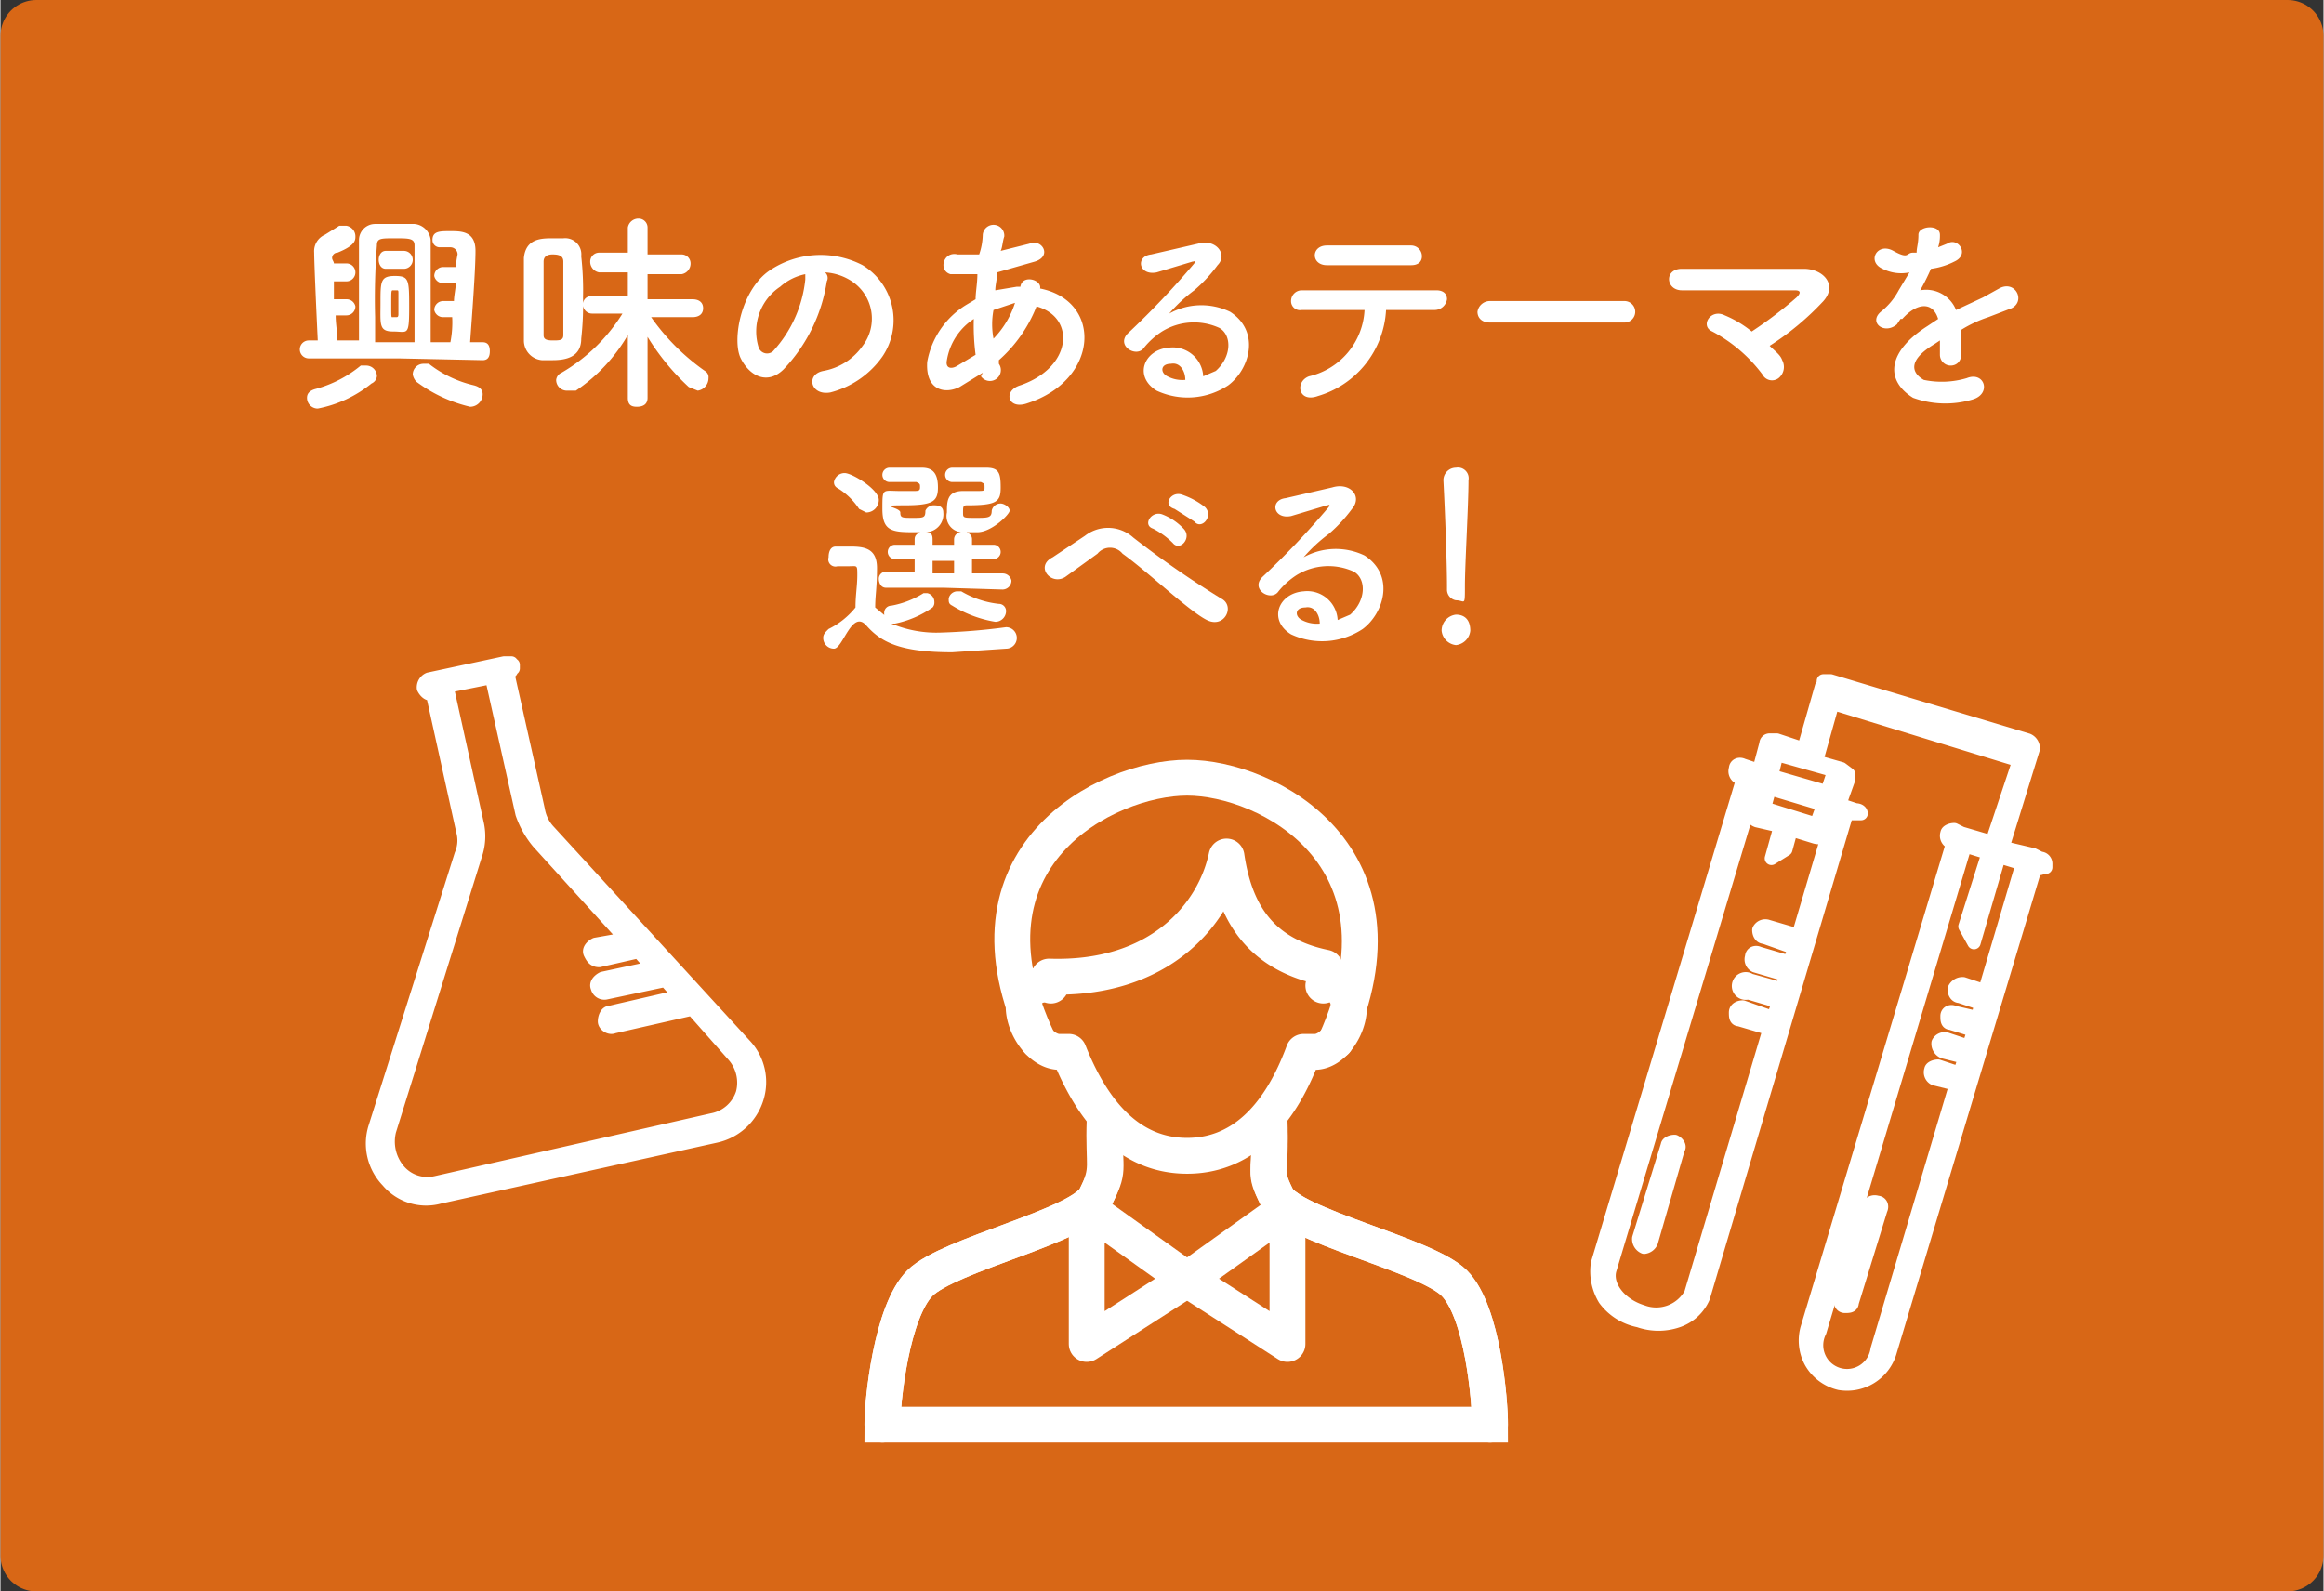 <svg xmlns="http://www.w3.org/2000/svg" width="45.7mm" height="31.3mm" viewBox="0 0 129.6 88.8">
  <rect x="0" y="0" width="129.6" height="88.8" fill="#333333" stroke="none"/>
  <g id="レイヤー_2" data-name="レイヤー 2">
    <g id="text">
      <g>
        <g>
          <rect x="2" y="2" width="125.6" height="84.81" stroke-width="4" stroke="#d86716" stroke-linecap="round" stroke-linejoin="round" fill="none"/>
          <rect x="2" y="2" width="125.6" height="84.81" fill="#d86716"/>
        </g>
        <g>
          <g>
            <path d="M22.2,20h-5a.5.5,0,0,1-.5-.5.5.5,0,0,1,.5-.5h.5c-.1-2.1-.2-4.4-.2-4.9a1,1,0,0,1,.6-1l.8-.5h.4a.6.6,0,0,1,.5.6c0,.2,0,.5-1,.9a.3.3,0,0,0-.3.3h0c0,.1.1.2.1.3h.7a.5.5,0,0,1,.5.5.5.5,0,0,1-.5.5h-.7v1h.7a.5.5,0,0,1,.5.4.5.5,0,0,1-.5.5h-.6c0,.5.1,1,.1,1.4H20V13.4a.9.9,0,0,1,.9-.9h2.2a1,1,0,0,1,.9.9v5.7h1.1a5.7,5.7,0,0,0,.1-1.4h-.5a.5.5,0,0,1-.5-.4.5.5,0,0,1,.5-.5h.6c0-.3.1-.7.1-1h-.7a.5.5,0,0,1-.5-.4.5.5,0,0,1,.5-.5h.7a5.6,5.6,0,0,1,.1-.7.4.4,0,0,0-.4-.4h-.6a.4.4,0,0,1-.4-.4c0-.5.4-.5,1-.5s1.4,0,1.4,1.1-.2,3.7-.3,5.1h.7c.3,0,.4.2.4.5s-.1.5-.4.5Zm-4.5,2.8a.6.6,0,0,1-.6-.6c0-.2.1-.4.5-.5a6.7,6.7,0,0,0,2.5-1.3h.3a.6.6,0,0,1,.6.6.5.5,0,0,1-.3.4A6.8,6.8,0,0,1,17.7,22.8Zm5.4-3.7V13.7c0-.4-.3-.4-1.1-.4s-1,0-1,.4a39,39,0,0,0-.1,4v1.4ZM21.5,15c-.3,0-.4-.3-.4-.5s.1-.5.4-.5h1a.5.5,0,0,1,0,1Zm-.3,1.9c0-1.2,0-1.5.8-1.5s.8.2.8,1.8-.1,1.3-.9,1.3S21.2,18.1,21.2,16.9Zm.9.8c.1,0,.1-.1.1-.2V16.4c0-.2,0-.2-.1-.2h-.2c-.1,0-.1,0-.1.8s0,.7.1.7Zm1.1,3.6a.8.8,0,0,1-.2-.4.6.6,0,0,1,.6-.6h.3a6.4,6.4,0,0,0,2.5,1.2c.4.1.5.3.5.5a.7.7,0,0,1-.7.7A8.1,8.1,0,0,1,23.2,21.3Z" fill="#fff"/>
            <path d="M29.2,16.6V14.4c.1-1.1,1-1.1,1.6-1.1h.6a.9.9,0,0,1,1,1,16.9,16.9,0,0,1,.1,2.3,16.9,16.9,0,0,1-.1,2.3c0,1-.8,1.2-1.6,1.2h-.6a1.1,1.1,0,0,1-1-1.1Zm2.2.3V14.6c0-.3-.2-.4-.6-.4s-.5.2-.5.4v4.1c0,.2.1.3.5.3s.6,0,.6-.3Zm4.7,5.3c0,.4-.3.5-.6.5s-.5-.1-.5-.5h0V18.7a9.5,9.5,0,0,1-2.9,3.1h-.5a.6.6,0,0,1-.6-.6.5.5,0,0,1,.3-.4,9.8,9.8,0,0,0,3.4-3.3H33a.5.5,0,0,1-.5-.5c0-.3.2-.5.6-.5H35V15.2H33.4a.6.6,0,0,1-.5-.6.5.5,0,0,1,.5-.5H35V12.7h0a.6.6,0,0,1,.6-.5.5.5,0,0,1,.5.5h0v1.5H38a.5.5,0,0,1,.5.5.6.6,0,0,1-.5.6H36.1v1.4h2.5c.4,0,.6.2.6.5s-.2.5-.6.5H36.3a12.2,12.2,0,0,0,3,3,.4.4,0,0,1,.2.4.7.7,0,0,1-.6.7l-.5-.2a13.2,13.2,0,0,1-2.3-2.8v3.5Z" fill="#fff"/>
            <path d="M46.1,15.7a9.1,9.1,0,0,1-2.4,4.9c-.9.9-1.9.4-2.4-.6s0-3.8,1.6-4.9a5.1,5.1,0,0,1,5.2-.3,3.6,3.6,0,0,1,1.1,5.1,5.1,5.1,0,0,1-2.9,2c-1.1.2-1.4-1-.4-1.2a3.4,3.4,0,0,0,2.2-1.4,2.5,2.5,0,0,0-.6-3.6,3,3,0,0,0-1.5-.5A.4.4,0,0,1,46.1,15.7Zm-2.6.3a3,3,0,0,0-1.2,3.4.5.5,0,0,0,.8.2,7,7,0,0,0,1.8-4v-.3A3,3,0,0,0,43.5,16Z" fill="#fff"/>
            <path d="M54.8,20.8l-1.3.8c-.8.4-1.9.2-1.8-1.4A4.7,4.7,0,0,1,53.9,17l.5-.3c0-.4.1-.9.1-1.4H53c-.7-.2-.4-1.3.4-1.1h1.2a3.6,3.6,0,0,0,.2-1.1.6.6,0,1,1,1.2.1c-.1.3-.1.6-.2.8l1.6-.4c.7-.3,1.3.7.3,1l-2.1.6c0,.4-.1.7-.1,1l1.2-.2h.2c.1-.7,1.2-.4,1.1.1,3.5.7,3.3,5.1-.7,6.4-1.1.4-1.4-.7-.4-1,2.9-1,3.1-3.8.9-4.4a7.8,7.8,0,0,1-2.1,3v.2a.6.6,0,1,1-1,.7Zm-.5-3a3.4,3.4,0,0,0-1.5,2.3c-.1.5.3.5.6.3l1-.6A12.7,12.7,0,0,1,54.3,17.8Zm2.3-.9-1.2.4a4.3,4.3,0,0,0,0,1.6,5.1,5.1,0,0,0,1.2-2Z" fill="#fff"/>
            <path d="M67.8,20.7c.9-.8.9-2,.2-2.4a3.4,3.4,0,0,0-3.2.2,4.3,4.3,0,0,0-1,.9c-.4.6-1.6-.1-.9-.8a46.7,46.7,0,0,0,3.7-3.9c.1-.2,0-.1-.1-.1l-2,.6c-1,.2-1.2-.9-.3-1l2.6-.6c1-.3,1.7.6,1.1,1.2a8.3,8.3,0,0,1-1.3,1.4,8.6,8.6,0,0,0-1.4,1.3,3.7,3.7,0,0,1,3.4-.1c1.7,1.1,1.1,3.2-.1,4.1a4.1,4.1,0,0,1-4,.3c-1.3-.8-.7-2.3.7-2.4A1.7,1.7,0,0,1,67.1,21Zm-2.5-.4c-.6,0-.6.5-.2.7a1.8,1.8,0,0,0,1,.2C66.1,20.7,65.8,20.2,65.3,20.3Z" fill="#fff"/>
            <path d="M73.5,22.1c-1.1.4-1.3-.8-.5-1.1a4,4,0,0,0,3.1-3.7H72.6a.5.5,0,0,1-.6-.5.6.6,0,0,1,.6-.6h7.5c.4,0,.6.2.6.5a.7.7,0,0,1-.7.6H77.3A5.3,5.3,0,0,1,73.5,22.1Zm5.2-7.3H74c-.9,0-.9-1.1,0-1.1h4.7a.6.6,0,0,1,.6.6C79.3,14.6,79.1,14.8,78.7,14.8Z" fill="#fff"/>
            <path d="M83.1,18c-.5,0-.7-.3-.7-.6a.7.7,0,0,1,.7-.6h7.5a.6.6,0,1,1,0,1.2Z" fill="#fff"/>
            <path d="M99.4,20.1a.8.8,0,0,1-.2,1,.6.6,0,0,1-.9-.2,8.4,8.4,0,0,0-2.8-2.4c-.7-.3-.1-1.3.7-.9a6,6,0,0,1,1.5.9,23.5,23.5,0,0,0,2.5-1.9c.2-.2.3-.4-.1-.4H93.8c-.9,0-1-1.2,0-1.2h6.8c1.1,0,1.9.9,1.1,1.8a15.3,15.3,0,0,1-3,2.5C99,19.6,99.3,19.8,99.4,20.1Z" fill="#fff"/>
            <path d="M108.1,13.8l.5-.2c.6-.4,1.3.6.4,1a4,4,0,0,1-1.3.4,13.4,13.4,0,0,1-.6,1.2,1.8,1.8,0,0,1,2,1.1l1.5-.7.9-.5c.9-.5,1.5.7.7,1.1l-1.3.5a6.9,6.9,0,0,0-1.5.7v1.3c0,.5-.3.7-.6.7a.6.6,0,0,1-.6-.6V19l-.3.2c-1.5.9-1.3,1.6-.6,2a4.9,4.9,0,0,0,2.4-.1c1-.4,1.4.9.3,1.2a5.3,5.3,0,0,1-3.3-.1c-1.6-1-1.4-2.6.8-4l.6-.4c-.3-1-1.2-.9-2,0H106l-.2.3c-.7.6-1.6-.1-.9-.7a3.8,3.8,0,0,0,1-1.2l.6-1a2.3,2.3,0,0,1-1.5-.2c-.9-.4-.3-1.5.6-1s.7.1,1.1.1h.2c0-.3.1-.5.1-1s1.2-.6,1.2,0a2,2,0,0,1-.1.7Z" fill="#fff"/>
            <path d="M46.5,36.2a.6.6,0,0,1-.6-.6c0-.2.1-.3.3-.5a4.4,4.4,0,0,0,1.5-1.2c0-.7.1-1.2.1-1.8s0-.5-.5-.5h-.6a.4.4,0,0,1-.5-.5c0-.3.1-.6.4-.6h.8c.8,0,1.5.1,1.5,1.2s-.1,1.5-.1,2.2l.6.5c-.1,0-.1-.1-.1-.2a.4.4,0,0,1,.4-.4,5.1,5.1,0,0,0,1.8-.7h.2a.5.5,0,0,1,.4.5.4.4,0,0,1-.1.3,5.6,5.6,0,0,1-2.1.9h-.2a6.5,6.5,0,0,0,2.8.5,34.8,34.8,0,0,0,3.6-.3h0a.6.6,0,1,1,0,1.2l-3,.2c-3,0-4-.6-4.8-1.5S47,36.2,46.5,36.2Zm1.4-7.8a3.8,3.8,0,0,0-1.1-1.1c-.2-.1-.3-.2-.3-.4a.6.6,0,0,1,.6-.5c.4,0,1.9.9,1.9,1.5a.7.7,0,0,1-.7.7Zm4.7,4.4H49.4c-.3,0-.4-.3-.4-.5a.4.4,0,0,1,.4-.4H51v-.7H49.9a.4.4,0,1,1,0-.8H51v-.3c0-.2.1-.3.3-.4h-.4c-1.2,0-1.7-.1-1.7-1.3s0-1,1-1h.7c.3,0,.4,0,.4-.2s0-.2-.2-.3H49.6a.4.4,0,1,1,0-.8h1.8c.6,0,.9.3.9,1.1s-.3,1-1.9,1-.2.1-.2.4.1.3.7.3.7,0,.7-.4a.5.5,0,0,1,.5-.3c.3,0,.5.1.5.4a1,1,0,0,1-1,1.1c.3,0,.4.1.4.4v.3h1.2v-.3a.4.4,0,0,1,.4-.4.9.9,0,0,1-.8-1.1c0-.6,0-1.2.9-1.2h.7c.5,0,.5,0,.5-.2s0-.2-.2-.3H53.1a.4.4,0,1,1,0-.8H55c.7,0,.8.3.8,1.1s-.2,1-1.9,1c-.2,0-.2.1-.2.4s0,.3.7.3.9,0,.9-.4a.5.5,0,0,1,.5-.4c.2,0,.5.2.5.4s-1,1.2-1.8,1.2h-.6c.2.1.3.2.3.4v.3h1.2a.4.4,0,1,1,0,.8H54.2V32h1.7a.5.5,0,0,1,.5.4.5.5,0,0,1-.5.5Zm.6-1.5H52V32h1.2Zm-.1,2.5c-.2-.1-.2-.2-.2-.4a.5.5,0,0,1,.5-.4h.2a5.2,5.2,0,0,0,2.1.7.4.4,0,0,1,.4.4.6.6,0,0,1-.6.6A6.6,6.6,0,0,1,53.1,33.8Z" fill="#fff"/>
            <path d="M62.6,30.9a.9.9,0,0,0-1.4,0l-1.8,1.3c-.8.5-1.7-.6-.7-1.1l1.8-1.2a2.1,2.1,0,0,1,2.7.1,53.6,53.6,0,0,0,4.9,3.4c.8.4.2,1.7-.8,1.2S64,31.9,62.6,30.9Zm1.7-1.4c-.6-.2-.1-1,.5-.8a3.2,3.2,0,0,1,1.2.8c.5.5-.2,1.3-.6.8A4.4,4.4,0,0,0,64.3,29.5Zm1.2-1.1c-.7-.2-.2-1,.4-.8a4.2,4.2,0,0,1,1.3.7c.5.5-.2,1.3-.6.8Z" fill="#fff"/>
            <path d="M75.3,34.3c.9-.8.9-2,.2-2.4a3.4,3.4,0,0,0-3.2.2,4.3,4.3,0,0,0-1,.9c-.4.6-1.6-.1-.9-.8a46.7,46.7,0,0,0,3.7-3.9c.1-.2,0-.1-.1-.1l-2,.6c-1,.2-1.2-.9-.3-1l2.6-.6c1-.3,1.7.5,1.1,1.2a8.3,8.3,0,0,1-1.3,1.4,8.6,8.6,0,0,0-1.4,1.3,3.7,3.7,0,0,1,3.4-.1c1.7,1.1,1.1,3.2-.1,4.1a4.1,4.1,0,0,1-4,.3c-1.3-.8-.7-2.3.7-2.4a1.7,1.7,0,0,1,1.9,1.6Zm-2.5-.4c-.6,0-.6.5-.2.7a1.8,1.8,0,0,0,1,.2C73.6,34.3,73.3,33.8,72.8,33.9Z" fill="#fff"/>
            <path d="M81.2,36a.9.9,0,0,1-.8-.8.9.9,0,0,1,.8-.9c.5,0,.8.3.8.9A.9.9,0,0,1,81.2,36Zm-.5-3.1v-.2c0-1.2-.1-4-.2-5.9h0a.7.7,0,0,1,.7-.7.6.6,0,0,1,.7.7c0,1.4-.2,4.7-.2,5.9s0,.8-.5.8a.6.6,0,0,1-.5-.6Z" fill="#fff"/>
          </g>
          <g>
            <path d="M74.5,58.1c4.6-10.3-3.8-14.7-8.3-14.7S53,47.8,57.9,58.1" fill="none" stroke="#fff" stroke-linecap="round" stroke-linejoin="round" stroke-width="2"/>
            <path d="M61.6,62.5c-.1,2.6.3,2.7-.5,4.3s-8.2,3.2-9.8,4.8-2.1,6.6-2.1,7.9H83.1c0-1.3-.4-6.3-2-7.9s-9.1-3.2-9.9-4.8-.3-1.7-.4-4.3" fill="none" stroke="#fff" stroke-miterlimit="10" stroke-width="2"/>
            <path d="M61.6,62.9c0,2.6.3,2.3-.5,3.9s-8.2,3.2-9.8,4.8-2.1,6.6-2.1,7.9" fill="none" stroke="#fff" stroke-linecap="round" stroke-linejoin="round" stroke-width="2"/>
            <path d="M83.1,79.5c0-1.3-.4-6.3-2-7.9s-9.1-3.2-9.9-4.8-.3-1-.4-3.7" fill="none" stroke="#fff" stroke-linecap="round" stroke-linejoin="round" stroke-width="2"/>
            <path d="M73.8,55a3.4,3.4,0,0,0,.1-1h0c-3.4-.7-5-2.8-5.5-6.2-.7,3.3-3.8,6.9-9.9,6.7h0a.9.9,0,0,0,.1.5,1.2,1.2,0,0,0-1.3.4c-.7,1,.4,3.2,1.7,3.3h.6c1.5,3.8,3.7,5.8,6.6,5.8s5.1-2,6.5-5.8h.7c1.3-.1,2.3-2.3,1.6-3.3A1,1,0,0,0,73.8,55Z" fill="none" stroke="#fff" stroke-linecap="round" stroke-linejoin="round" stroke-width="2"/>
            <polygon points="60.6 67.4 66.2 71.4 60.6 75 60.6 67.4" fill="none" stroke="#fff" stroke-linecap="round" stroke-linejoin="round" stroke-width="2"/>
            <polygon points="71.8 67.4 66.2 71.4 71.8 75 71.8 67.4" fill="none" stroke="#fff" stroke-linecap="round" stroke-linejoin="round" stroke-width="2"/>
          </g>
          <path d="M42.2,61.3a3,3,0,0,0-.7-3L30.6,46.4a2.3,2.3,0,0,1-.6-1.2l-1.7-7.6h0a.1.1,0,0,0,.1-.1h0a.1.1,0,0,0,.1-.1h0a.1.1,0,0,1,.1-.1h0v-.2h0a.1.1,0,0,1-.1-.1h-.4l-4.2.9a.5.5,0,0,0-.3.5c.1.2.3.4.5.3l1.7,7.7a2,2,0,0,1-.1,1.3L20.9,62.9a3,3,0,0,0,.7,3,2.8,2.8,0,0,0,2.9.9l15.4-3.4A3.1,3.1,0,0,0,42.2,61.3Zm-20,4a2.5,2.5,0,0,1-.5-2.2l4.8-15.4a3.2,3.2,0,0,0,.1-1.7l-1.7-7.7,2.5-.5,1.7,7.6A5.1,5.1,0,0,0,30,47l4.9,5.4-1.7.3c-.2.1-.4.3-.3.5s.2.4.5.4l2.2-.5.8.9-2.8.6c-.2.1-.4.3-.3.5a.4.4,0,0,0,.5.3l3.3-.7.8.9-3.9.9c-.2,0-.3.3-.3.5s.3.4.5.3l4.4-1,2.3,2.6a2.3,2.3,0,0,1,.5,2.1,2.2,2.2,0,0,1-1.7,1.5L24.3,66A2.1,2.1,0,0,1,22.2,65.3Z" fill="#fff" stroke="#fff" stroke-linecap="round" stroke-linejoin="round" stroke-width="0.75"/>
          <g>
            <g>
              <path d="M93.4,63.7c-.2,0-.4.1-.4.2l-1.6,5.2a.5.5,0,0,0,.3.5.5.5,0,0,0,.4-.3l1.5-5.2C93.7,64,93.6,63.8,93.4,63.7Z" fill="#fff"/>
              <path d="M114.1,48.2h0a.3.3,0,0,0-.3-.3l-.4-.2h0l-1.7-.4,1.7-5.5a.5.5,0,0,0-.3-.5l-11-3.3h-.4a.4.4,0,0,1-.1.3l-1,3.5-1.5-.5h-.4a.2.2,0,0,0-.2.2l-.4,1.5-.9-.3c-.2-.1-.4,0-.4.2a.4.4,0,0,0,.2.5h0c.2,0,.2.1.2.1l-8.1,27a3,3,0,0,0,.4,2,3.1,3.1,0,0,0,1.9,1.2,3.3,3.3,0,0,0,2.2,0A2.4,2.4,0,0,0,95,72.4l8-27c.1,0,.2-.1.3,0h.5c0-.1-.1-.2-.3-.2l-.9-.3.5-1.4v-.3l-.4-.3-1.4-.4.9-3.2h.2l10.1,3.1a.1.1,0,0,1,.1.1L111.1,47l-1.7-.5h0l-.4-.2c-.2,0-.4.1-.4.2a.4.4,0,0,0,.2.5h0a.1.1,0,0,1,.1.1l-8.1,27A2.5,2.5,0,0,0,101,76a2.5,2.5,0,0,0,1.6,1.2,2.5,2.5,0,0,0,2.8-1.7l8.1-27c0-.1,0-.1.1-.1h0a.2.2,0,0,0,.3,0h.2Zm-12.3-1.7.5-1.4h.1l-2.1,7.1-1.7-.5a.4.4,0,0,0-.5.2c0,.2.1.4.3.4l1.7.6-.3.8-1.7-.5c-.2-.1-.4,0-.4.2a.4.4,0,0,0,.2.5l1.7.5-.2.8-1.8-.5a.4.4,0,1,0-.1.7l1.7.5-.3.9-1.7-.6c-.2,0-.4.1-.4.3s0,.4.2.4l1.7.5L94.3,72.2a2.2,2.2,0,0,1-2.7,1c-1.3-.4-2.1-1.5-1.8-2.4l8.1-27H98l-.4,1.4a.6.6,0,0,0,.4.6l1.3.3-.5,1.8.8-.5.3-1.1,1.3.4C101.5,46.8,101.8,46.7,101.8,46.5ZM98.7,44l3,.9-.4,1.1-2.9-.9Zm3.6-1-.4,1.2-3.1-.9.3-1.2Zm8.4,12.3-1.2-.4a.5.5,0,0,0-.5.3c0,.2.1.4.3.4l1.2.4-.2.8-1.3-.3c-.2-.1-.4,0-.4.2s0,.4.2.4l1.3.4-.3.9-1.2-.4a.4.4,0,0,0-.5.2.5.5,0,0,0,.3.5l1.2.3-.3.9-1.2-.4c-.2,0-.4.1-.4.2a.4.4,0,0,0,.2.5l1.2.3-4.4,14.8a1.7,1.7,0,1,1-3.2-1l8.1-27.1,1.3.4-1.3,4.1.5.9,1.4-4.8,1.3.4Z" fill="#fff"/>
              <path d="M104.7,67.1a.4.4,0,0,0-.5.2l-1.5,5.2c-.1.2,0,.4.2.4s.4,0,.4-.2l1.6-5.2C105,67.3,104.9,67.1,104.7,67.1Z" fill="#fff"/>
            </g>
            <g>
              <path d="M93.4,63.7c-.2,0-.4.1-.4.2l-1.6,5.2a.5.5,0,0,0,.3.5.5.5,0,0,0,.4-.3l1.5-5.2C93.7,64,93.6,63.8,93.4,63.7Z" fill="none" stroke="#fff" stroke-linecap="round" stroke-linejoin="round" stroke-width="0.75"/>
              <path d="M114.1,48.2h0a.3.3,0,0,0-.3-.3l-.4-.2h0l-1.7-.4,1.7-5.5a.5.5,0,0,0-.3-.5l-11-3.3h-.4a.4.4,0,0,1-.1.3l-1,3.5-1.5-.5h-.4a.2.2,0,0,0-.2.2l-.4,1.5-.9-.3c-.2-.1-.4,0-.4.2a.4.4,0,0,0,.2.5h0c.2,0,.2.1.2.1l-8.1,27a3,3,0,0,0,.4,2,3.1,3.1,0,0,0,1.9,1.2,3.3,3.3,0,0,0,2.2,0A2.4,2.4,0,0,0,95,72.4l8-27c.1,0,.2-.1.3,0h.5c0-.1-.1-.2-.3-.2l-.9-.3.5-1.4v-.3l-.4-.3-1.4-.4.9-3.2h.2l10.1,3.1a.1.1,0,0,1,.1.1L111.1,47l-1.7-.5h0l-.4-.2c-.2,0-.4.1-.4.2a.4.4,0,0,0,.2.5h0a.1.1,0,0,1,.1.1l-8.1,27A2.5,2.5,0,0,0,101,76a2.5,2.5,0,0,0,1.6,1.2,2.5,2.5,0,0,0,2.8-1.7l8.1-27c0-.1,0-.1.1-.1h0a.2.2,0,0,0,.3,0h.2Zm-12.3-1.7.5-1.4h.1l-2.1,7.1-1.7-.5a.4.4,0,0,0-.5.2c0,.2.1.4.3.4l1.7.6-.3.8-1.7-.5c-.2-.1-.4,0-.4.2a.4.4,0,0,0,.2.5l1.7.5-.2.8-1.8-.5a.4.4,0,1,0-.1.7l1.7.5-.3.9-1.7-.6c-.2,0-.4.1-.4.3s0,.4.2.4l1.7.5L94.3,72.2a2.2,2.2,0,0,1-2.7,1c-1.3-.4-2.1-1.5-1.8-2.4l8.1-27H98l-.4,1.4a.6.6,0,0,0,.4.6l1.3.3-.5,1.8.8-.5.3-1.1,1.3.4C101.5,46.8,101.8,46.7,101.8,46.5ZM98.7,44l3,.9-.4,1.1-2.9-.9Zm3.6-1-.4,1.2-3.1-.9.3-1.2Zm8.4,12.3-1.2-.4a.5.5,0,0,0-.5.3c0,.2.1.4.3.4l1.2.4-.2.8-1.3-.3c-.2-.1-.4,0-.4.2s0,.4.2.4l1.3.4-.3.9-1.2-.4a.4.4,0,0,0-.5.2.5.5,0,0,0,.3.5l1.2.3-.3.9-1.2-.4c-.2,0-.4.1-.4.2a.4.4,0,0,0,.2.5l1.2.3-4.4,14.8a1.7,1.7,0,1,1-3.2-1l8.1-27.1,1.3.4-1.3,4.1.5.9,1.4-4.8,1.3.4Z" fill="none" stroke="#fff" stroke-linecap="round" stroke-linejoin="round" stroke-width="0.75"/>
              <path d="M104.7,67.1a.4.4,0,0,0-.5.2l-1.5,5.2c-.1.2,0,.4.2.4s.4,0,.4-.2l1.6-5.2C105,67.3,104.9,67.1,104.7,67.1Z" fill="none" stroke="#fff" stroke-linecap="round" stroke-linejoin="round" stroke-width="0.75"/>
            </g>
            <g>
              <path d="M93.4,63.7c-.2,0-.4.1-.4.2l-1.6,5.2a.5.5,0,0,0,.3.5.5.5,0,0,0,.4-.3l1.5-5.2C93.7,64,93.6,63.8,93.4,63.7Z" fill="#fff"/>
              <path d="M114.1,48.2h0a.3.3,0,0,0-.3-.3l-.4-.2h0l-1.7-.4,1.7-5.5a.5.5,0,0,0-.3-.5l-11-3.3h-.4a.4.4,0,0,1-.1.3l-1,3.5-1.5-.5h-.4a.2.2,0,0,0-.2.2l-.4,1.5-.9-.3c-.2-.1-.4,0-.4.2a.4.4,0,0,0,.2.5h0c.2,0,.2.1.2.1l-8.1,27a3,3,0,0,0,.4,2,3.1,3.1,0,0,0,1.9,1.2,3.3,3.3,0,0,0,2.2,0A2.4,2.4,0,0,0,95,72.4l8-27c.1,0,.2-.1.3,0h.5c0-.1-.1-.2-.3-.2l-.9-.3.5-1.4v-.3l-.4-.3-1.4-.4.9-3.2h.2l10.1,3.1a.1.1,0,0,1,.1.1L111.1,47l-1.7-.5h0l-.4-.2c-.2,0-.4.1-.4.2a.4.4,0,0,0,.2.5h0a.1.1,0,0,1,.1.1l-8.1,27A2.5,2.5,0,0,0,101,76a2.5,2.5,0,0,0,1.6,1.2,2.5,2.5,0,0,0,2.8-1.7l8.1-27c0-.1,0-.1.1-.1h0a.2.2,0,0,0,.3,0h.2Zm-12.3-1.7.5-1.4h.1l-2.1,7.1-1.7-.5a.4.4,0,0,0-.5.2c0,.2.1.4.3.4l1.7.6-.3.8-1.7-.5c-.2-.1-.4,0-.4.2a.4.4,0,0,0,.2.5l1.7.5-.2.8-1.8-.5a.4.4,0,1,0-.1.7l1.7.5-.3.9-1.7-.6c-.2,0-.4.1-.4.3s0,.4.2.4l1.7.5L94.3,72.2a2.2,2.2,0,0,1-2.7,1c-1.3-.4-2.1-1.5-1.8-2.4l8.1-27H98l-.4,1.4a.6.6,0,0,0,.4.6l1.3.3-.5,1.8.8-.5.3-1.1,1.3.4C101.5,46.8,101.8,46.7,101.8,46.5ZM98.7,44l3,.9-.4,1.1-2.9-.9Zm3.6-1-.4,1.2-3.1-.9.3-1.2Zm8.4,12.3-1.2-.4a.5.5,0,0,0-.5.3c0,.2.1.4.3.4l1.2.4-.2.8-1.3-.3c-.2-.1-.4,0-.4.2s0,.4.2.4l1.3.4-.3.9-1.2-.4a.4.4,0,0,0-.5.2.5.5,0,0,0,.3.5l1.2.3-.3.9-1.2-.4c-.2,0-.4.1-.4.2a.4.4,0,0,0,.2.5l1.2.3-4.4,14.8a1.7,1.7,0,1,1-3.2-1l8.1-27.1,1.3.4-1.3,4.1.5.9,1.4-4.8,1.3.4Z" fill="#fff"/>
              <path d="M104.7,67.1a.4.4,0,0,0-.5.2l-1.5,5.2c-.1.2,0,.4.2.4s.4,0,.4-.2l1.6-5.2C105,67.3,104.9,67.1,104.7,67.1Z" fill="#fff"/>
            </g>
          </g>
        </g>
      </g>
    </g>
  </g>
</svg>
